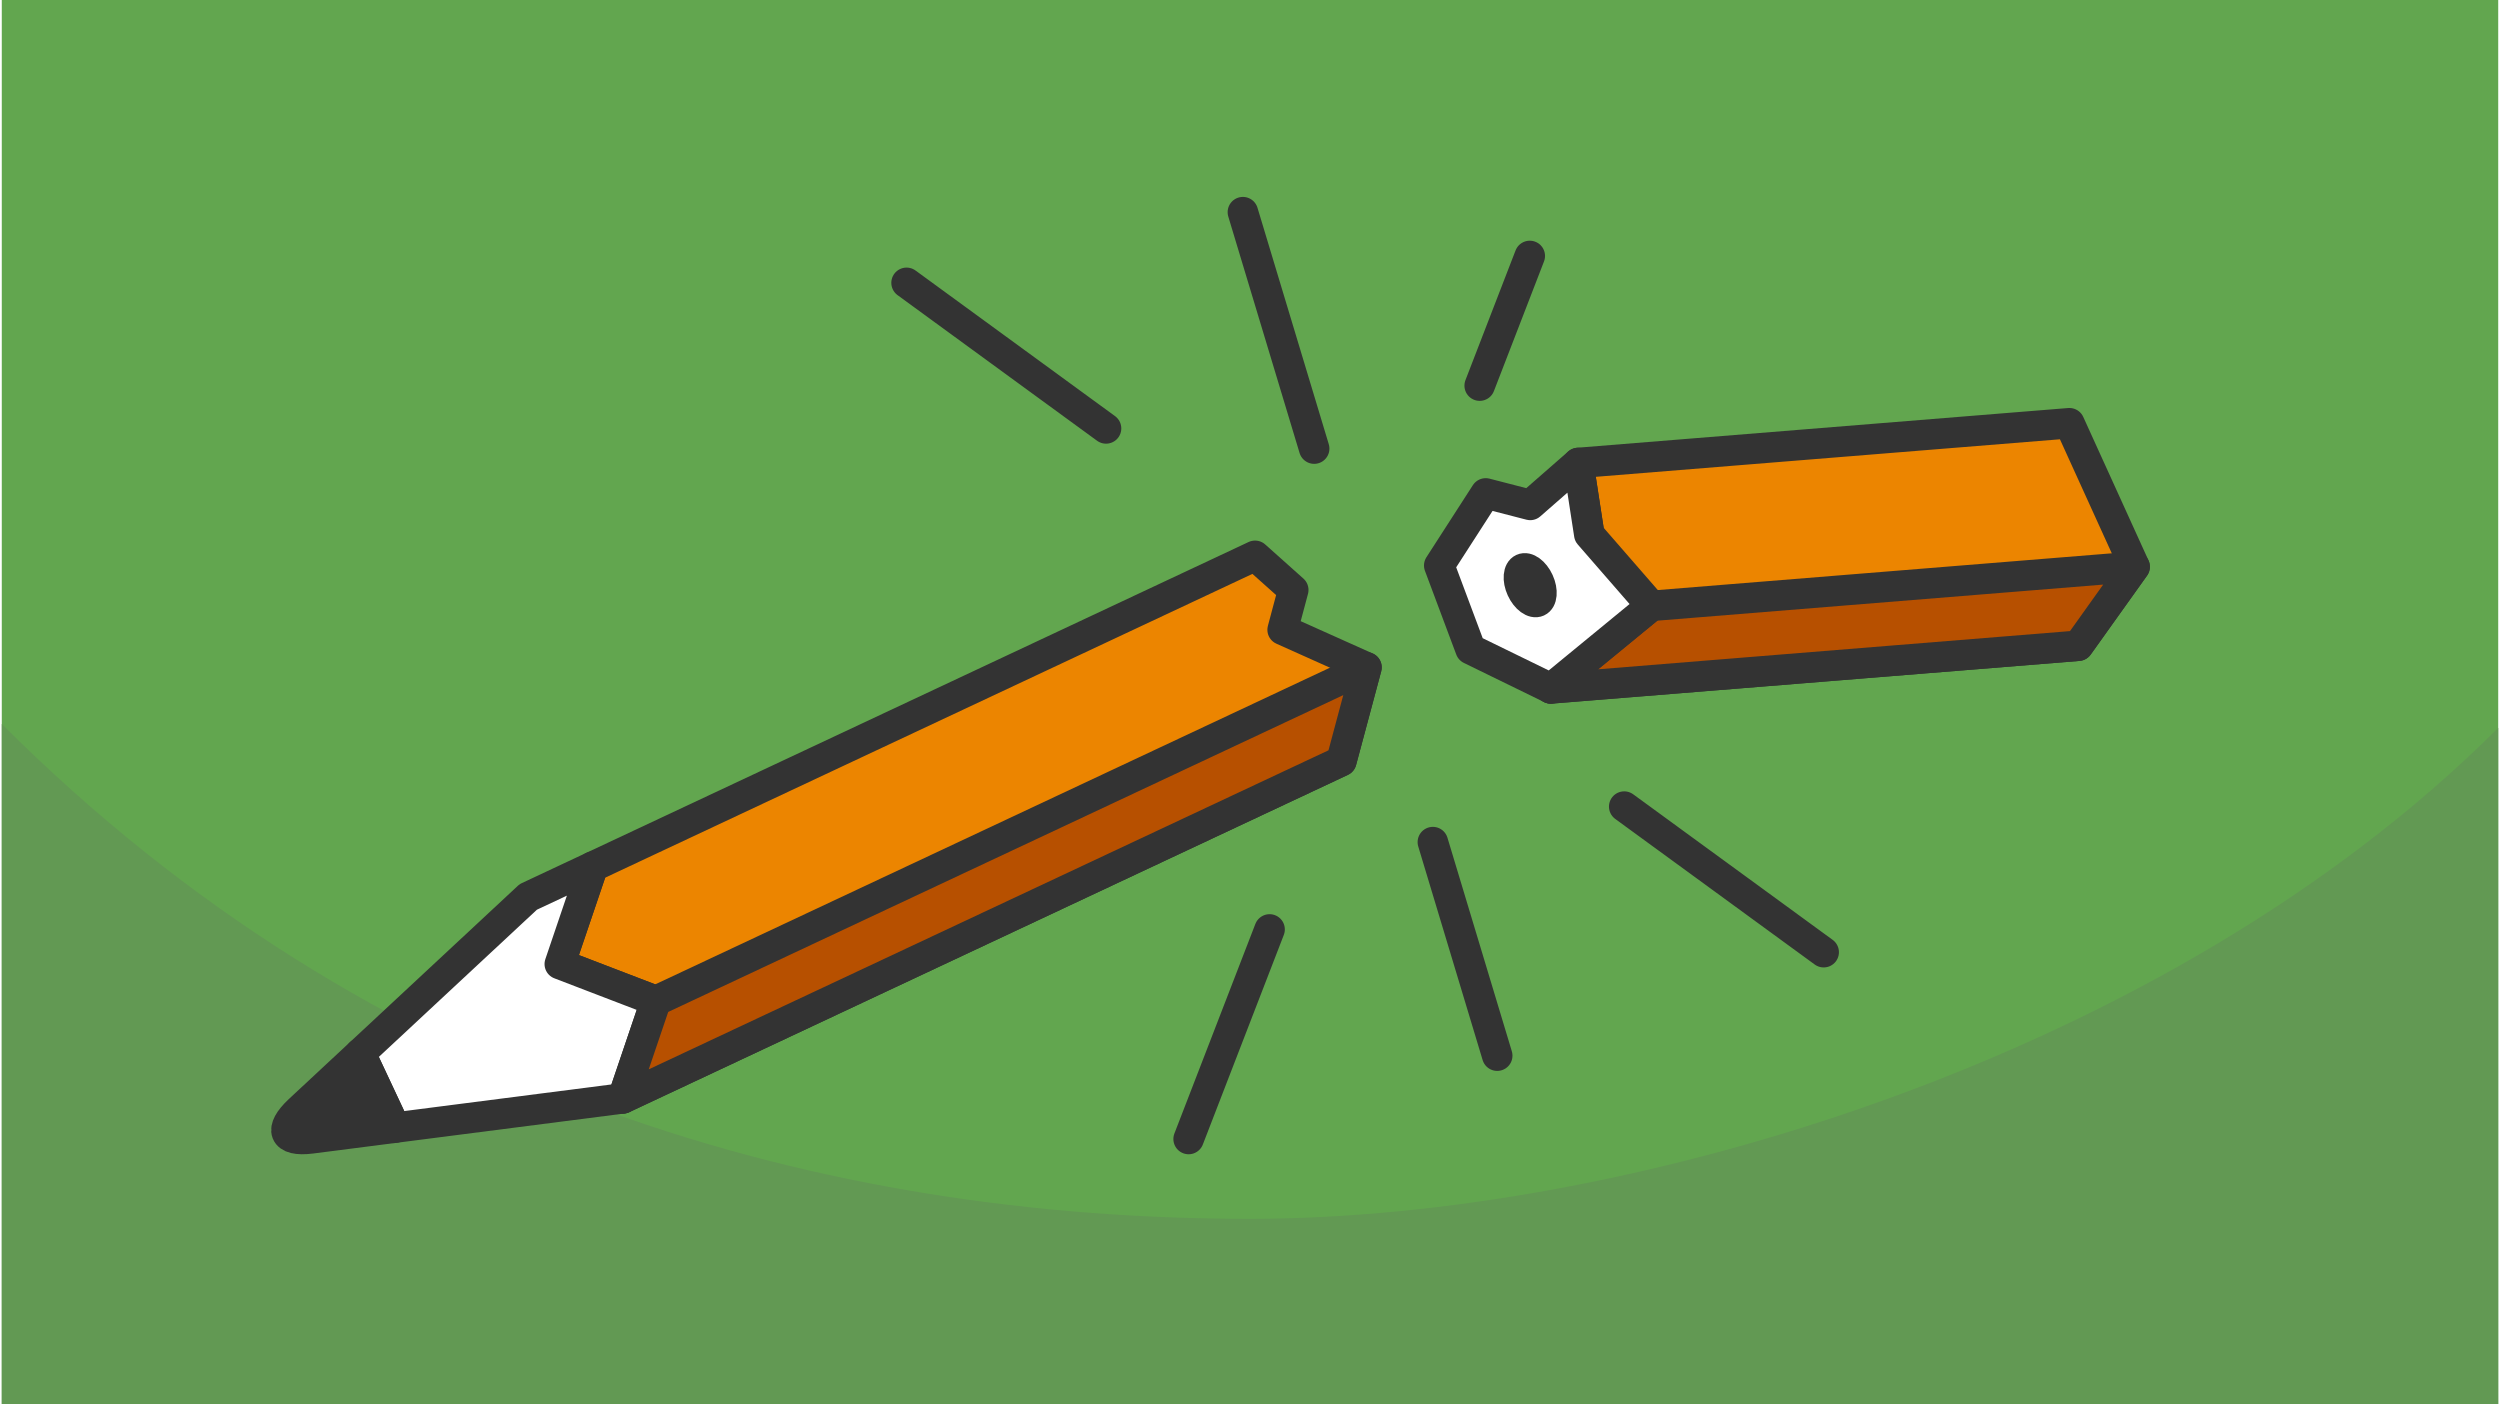 <?xml version="1.0" encoding="UTF-8"?>
<svg xmlns="http://www.w3.org/2000/svg" width="470" height="264" viewBox="0 0 188.803 106.202" shape-rendering="geometricPrecision" image-rendering="optimizeQuality" fill-rule="evenodd" xmlns:v="https://vecta.io/nano"><path d="M188.803 0H0v106.202h188.803z" fill="#62a64f"/><path d="M188.803 55.045c-24.999 24.999-65.834 37.132-94.401 37.132-31.969 0-66.254-9.276-94.402-37.424v51.449h188.803V55.045z" fill="#629953"/><g stroke="#333" stroke-width="2.306" stroke-linejoin="round"><g stroke-miterlimit="2.613"><path d="M94.784 42.036L44.7 65.542l-2.499 7.369 7.265 2.787-2.498 7.369 54.344-25.506 1.899-7.088-6.342-2.844.804-3.012z" fill="#ec8500"/><path d="M46.968 83.067L29.752 85.28l-2.636-5.618 12.702-11.829 4.882-2.291-2.499 7.369 7.265 2.787z" fill="#fff"/><path d="M46.968 83.067l2.498-7.369 53.745-25.225-1.899 7.088z" fill="#b75000"/><path d="M27.116 79.662l-4.625 4.306c-1.528 1.424-1.252 2.406.921 2.126l6.34-.814-2.636-5.618z" fill="#333"/><path d="M156.37 32.008l-37.143 3.004.833 5.41 2.017 5.616-4.924 6.026 39.89-3.228 4.263-5.973z" fill="#ec8500"/><path d="M117.153 52.064l7.603-6.243 36.55-2.958-4.263 5.973z" fill="#b75000"/><path d="M120.06 40.422l-.833-5.41-3.631 3.175-3.369-.871-3.514 5.452 2.369 6.332 6.072 2.964 7.602-6.243z" fill="#fff"/></g><ellipse transform="matrix(.797 -.363 .363 .797 115.591 44.258)" rx=".975" ry="1.721" fill="#333"/><path d="M122.702 61.002l15.087 11.011m-29.559-8.326l4.869 16.152m2.462-60.483l-3.789 9.808M95.883 70.291l-6.124 15.851M68.427 21.39l15.088 11.012m10.348-16.357l5.392 17.883" stroke-miterlimit="2.613" stroke-linecap="round" fill="none"/></g></svg>